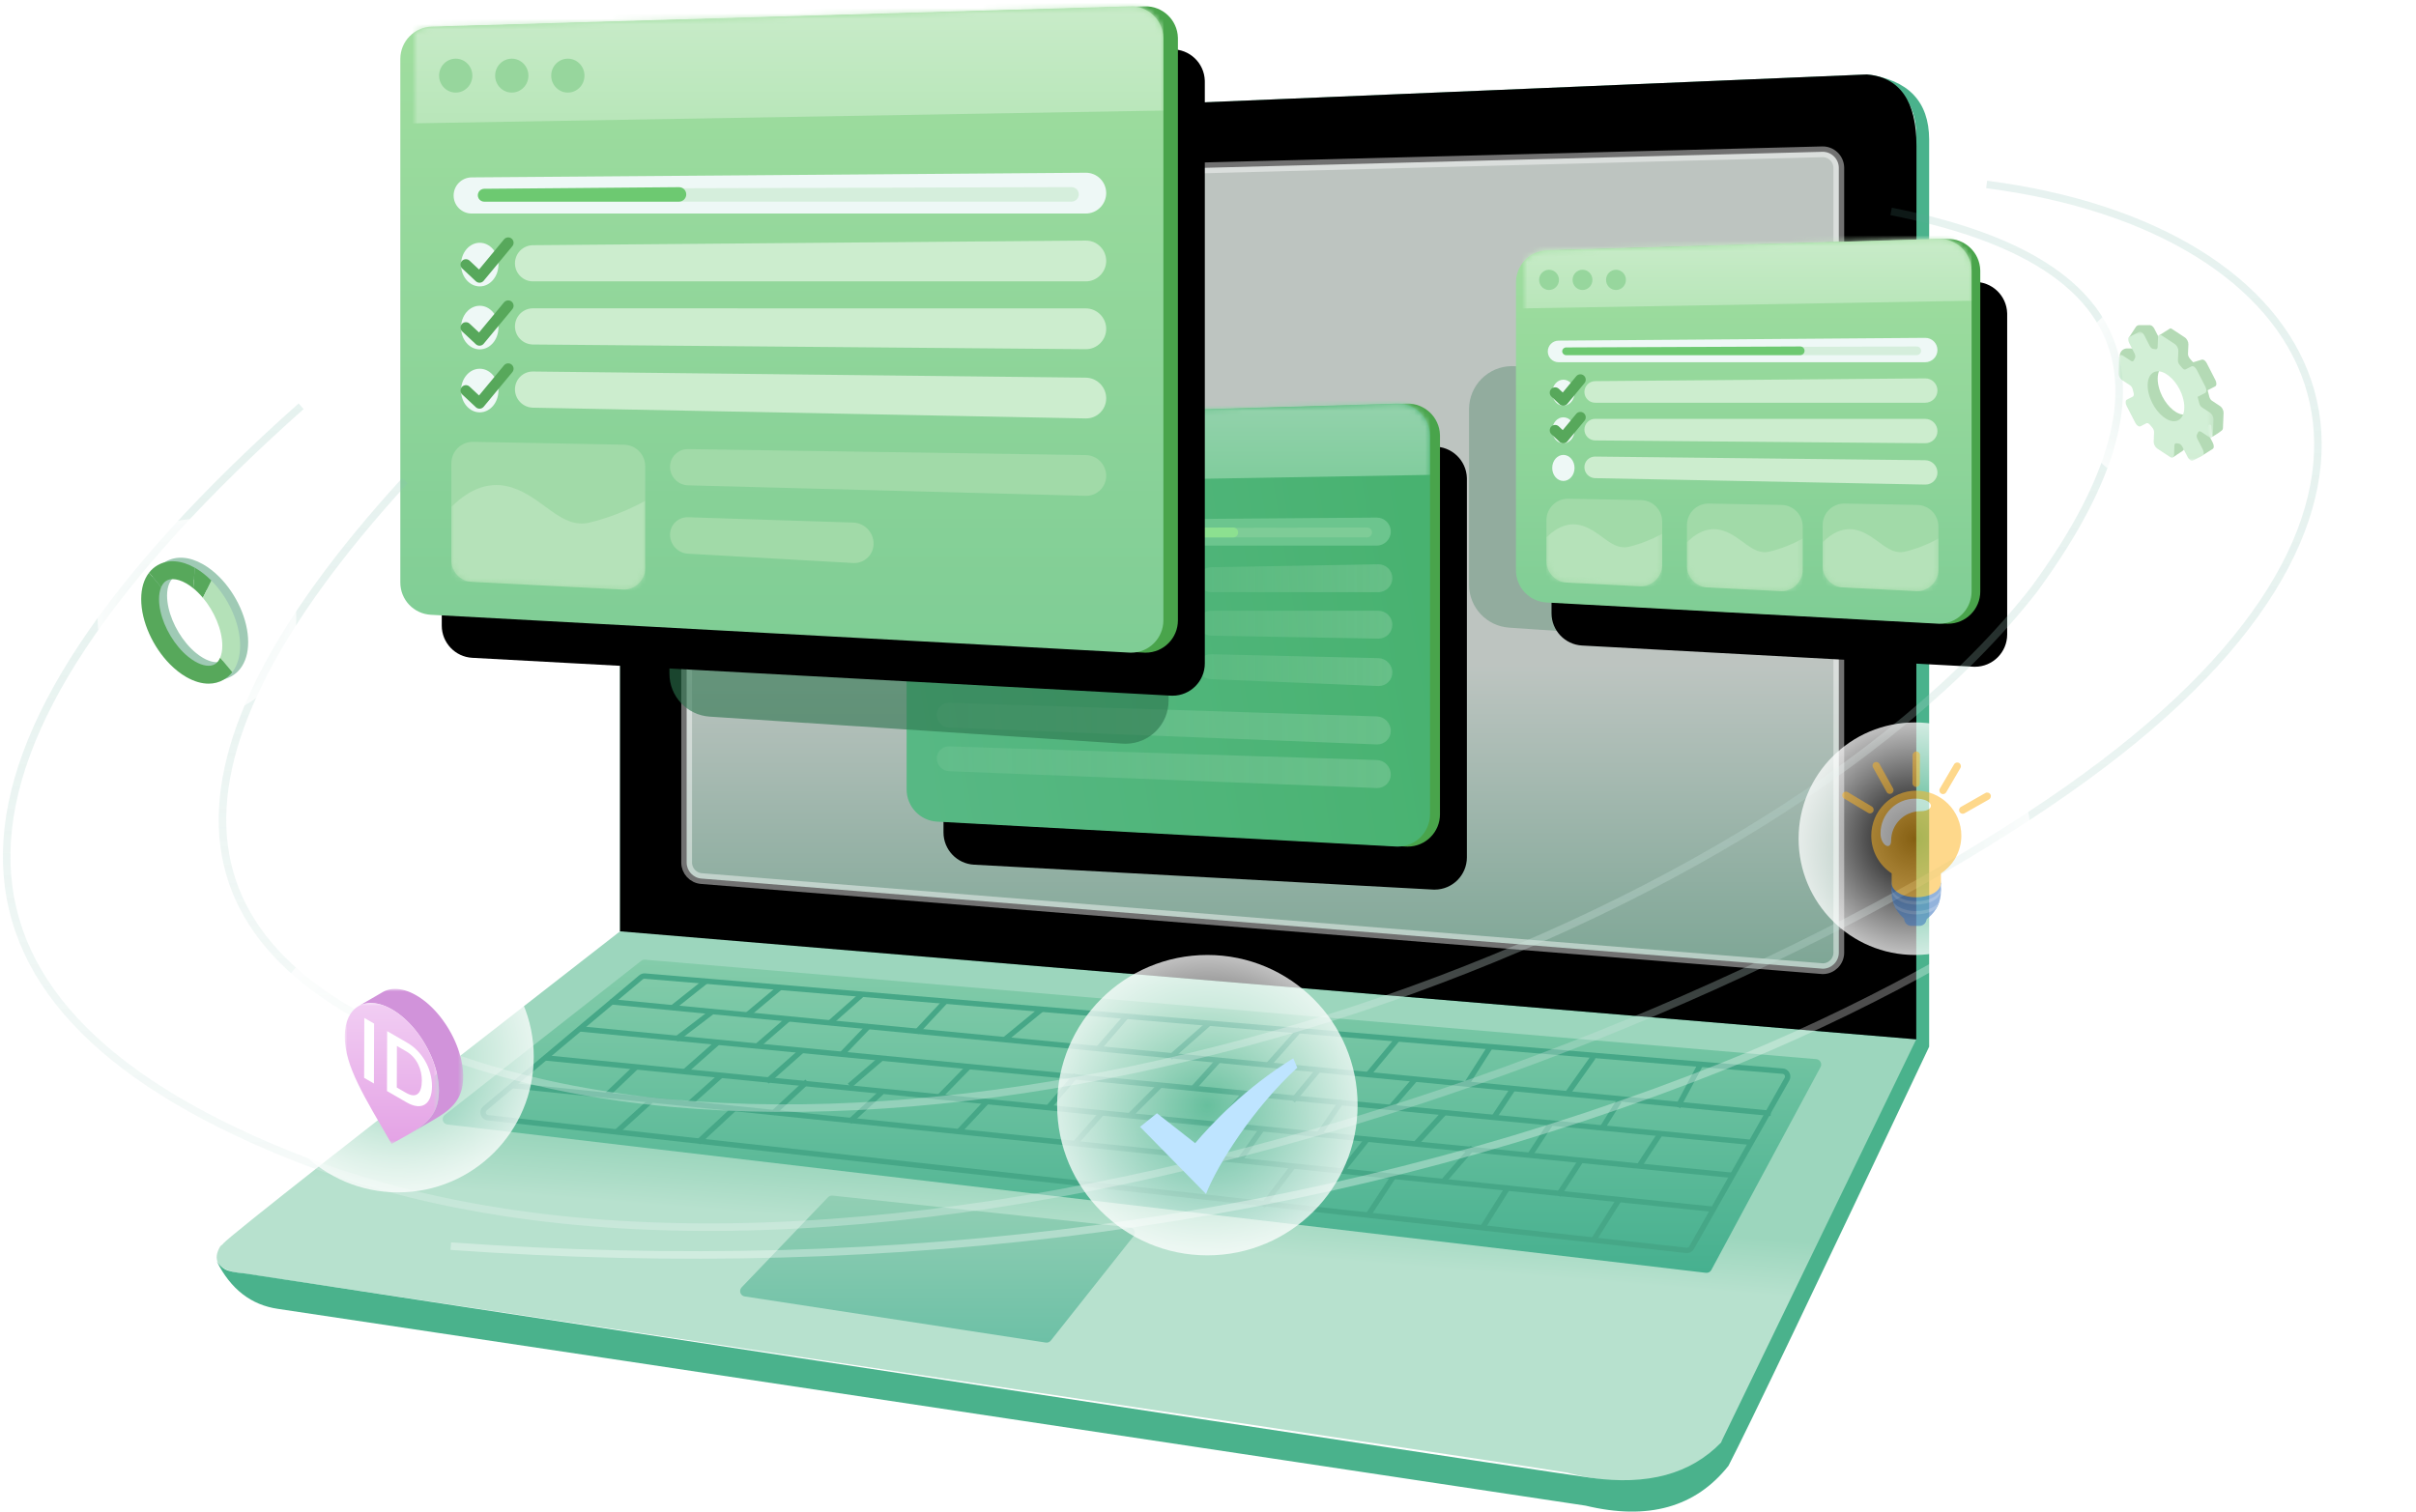 <?xml version="1.0" encoding="UTF-8"?>
<svg width="449px" height="281px" viewBox="0 0 449 281" version="1.1" xmlns="http://www.w3.org/2000/svg" xmlns:xlink="http://www.w3.org/1999/xlink">
    <title>编组 32</title>
    <defs>
        <linearGradient x1="50%" y1="44.781%" x2="47.644%" y2="54.304%" id="linearGradient-1">
            <stop stop-color="#9CD6BD" offset="0%"></stop>
            <stop stop-color="#B7E1CE" offset="100%"></stop>
        </linearGradient>
        <linearGradient x1="50%" y1="0%" x2="50%" y2="100%" id="linearGradient-2">
            <stop stop-color="#84CCAA" offset="0%"></stop>
            <stop stop-color="#46B08F" offset="100%"></stop>
        </linearGradient>
        <linearGradient x1="50%" y1="22.29%" x2="93.583%" y2="75.735%" id="linearGradient-3">
            <stop stop-color="#72C49E" offset="0.358%"></stop>
            <stop stop-color="#46A787" offset="100%"></stop>
        </linearGradient>
        <path d="M74.965,159.287 L74.965,9.738 L306.699,0 C312.833,0.526 315.901,4.963 315.901,13.313 C315.901,21.662 315.887,77.013 315.859,179.364 L74.965,159.287 Z" id="path-4"></path>
        <filter x="-0.8%" y="-1.1%" width="101.7%" height="102.2%" filterUnits="objectBoundingBox" id="filter-5">
            <feMorphology radius="4" operator="erode" in="SourceAlpha" result="shadowSpreadInner1"></feMorphology>
            <feOffset dx="0" dy="0" in="shadowSpreadInner1" result="shadowOffsetInner1"></feOffset>
            <feComposite in="shadowOffsetInner1" in2="SourceAlpha" operator="arithmetic" k2="-1" k3="1" result="shadowInnerInner1"></feComposite>
            <feColorMatrix values="0 0 0 0 1   0 0 0 0 1   0 0 0 0 1  0 0 0 0.594 0" type="matrix" in="shadowInnerInner1"></feColorMatrix>
        </filter>
        <linearGradient x1="50%" y1="0%" x2="50%" y2="100%" id="linearGradient-6">
            <stop stop-color="#F5FFF9" offset="0%"></stop>
            <stop stop-color="#F5FFFA" offset="62.835%"></stop>
            <stop stop-color="#A2D7C1" offset="100%"></stop>
        </linearGradient>
        <linearGradient x1="50%" y1="0%" x2="50%" y2="100%" id="linearGradient-7">
            <stop stop-color="#92CFB4" offset="0%"></stop>
            <stop stop-color="#6DC0A6" offset="100%"></stop>
        </linearGradient>
        <path d="M0,71.898 L0,8.662 C4.90698915e-16,5.416 2.581,2.759 5.825,2.664 L91.094,0.18 C94.406,0.083 97.169,2.69 97.266,6.003 C97.267,6.061 97.268,6.119 97.268,6.177 L97.268,76.524 C97.268,79.838 94.582,82.524 91.268,82.524 C91.16,82.524 91.052,82.521 90.943,82.515 L5.675,77.889 C2.492,77.717 -4.97831983e-16,75.086 0,71.898 Z" id="path-8"></path>
        <filter x="-12.9%" y="-11.5%" width="136.0%" height="142.2%" filterUnits="objectBoundingBox" id="filter-10">
            <feOffset dx="5" dy="8" in="SourceAlpha" result="shadowOffsetOuter1"></feOffset>
            <feGaussianBlur stdDeviation="4.5" in="shadowOffsetOuter1" result="shadowBlurOuter1"></feGaussianBlur>
            <feColorMatrix values="0 0 0 0 0.277   0 0 0 0 0.622   0 0 0 0 0.457  0 0 0 0.275 0" type="matrix" in="shadowBlurOuter1"></feColorMatrix>
        </filter>
        <linearGradient x1="100%" y1="50%" x2="-4.57937325e-14%" y2="63.848%" id="linearGradient-11">
            <stop stop-color="#48B270" offset="0%"></stop>
            <stop stop-color="#57B884" offset="100%"></stop>
        </linearGradient>
        <path d="M-1.853,71.898 L-1.853,8.662 C-1.853,5.416 0.728,2.759 3.972,2.664 L89.24,0.18 C92.553,0.083 95.316,2.69 95.412,6.003 C95.414,6.061 95.415,6.119 95.415,6.177 L95.415,76.524 C95.415,79.838 92.729,82.524 89.415,82.524 C89.307,82.524 89.198,82.521 89.09,82.515 L3.822,77.889 C0.639,77.717 -1.853,75.086 -1.853,71.898 Z" id="path-12"></path>
        <linearGradient x1="50%" y1="0%" x2="50%" y2="100%" id="linearGradient-14">
            <stop stop-color="#99D4B0" offset="0%"></stop>
            <stop stop-color="#7FCC9C" offset="100%"></stop>
        </linearGradient>
        <linearGradient x1="100%" y1="50%" x2="0%" y2="50%" id="linearGradient-15">
            <stop stop-color="#E8F7E9" stop-opacity="0.187" offset="0%"></stop>
            <stop stop-color="#CCEDCE" stop-opacity="0.097" offset="100%"></stop>
        </linearGradient>
        <linearGradient x1="100%" y1="50%" x2="0%" y2="50%" id="linearGradient-16">
            <stop stop-color="#E8F7E9" stop-opacity="0.187" offset="0%"></stop>
            <stop stop-color="#CCEDCE" stop-opacity="0.097" offset="100%"></stop>
        </linearGradient>
        <linearGradient x1="100%" y1="50%" x2="0%" y2="50%" id="linearGradient-17">
            <stop stop-color="#E8F7E9" stop-opacity="0.187" offset="0%"></stop>
            <stop stop-color="#CCEDCE" stop-opacity="0.097" offset="100%"></stop>
        </linearGradient>
        <linearGradient x1="100%" y1="50%" x2="0%" y2="50%" id="linearGradient-18">
            <stop stop-color="#E8F7E9" stop-opacity="0.187" offset="0%"></stop>
            <stop stop-color="#CCEDCE" stop-opacity="0.097" offset="100%"></stop>
        </linearGradient>
        <path d="M0,16.352 L0,4.067 C-2.705415e-16,1.858 1.791,0.067 4,0.067 C4.022,0.067 4.044,0.067 4.066,0.067 L28.489,0.471 C30.672,0.507 32.423,2.287 32.423,4.47 L32.423,17.434 C32.423,19.643 30.632,21.434 28.423,21.434 C28.364,21.434 28.305,21.433 28.246,21.43 L3.823,20.348 C1.685,20.254 2.03846906e-15,18.493 0,16.352 Z" id="path-19"></path>
        <filter x="-32.3%" y="-50.5%" width="164.7%" height="200.9%" filterUnits="objectBoundingBox" id="filter-21">
            <feGaussianBlur stdDeviation="10" in="SourceGraphic"></feGaussianBlur>
        </filter>
        <filter x="-37.0%" y="-55.5%" width="174.0%" height="211.0%" filterUnits="objectBoundingBox" id="filter-22">
            <feGaussianBlur stdDeviation="10" in="SourceGraphic"></feGaussianBlur>
        </filter>
        <path d="M0,107.293 L0,9.955 C1.37886777e-15,6.709 2.581,4.052 5.825,3.957 L135.635,0.18 C138.947,0.083 141.71,2.69 141.807,6.003 C141.808,6.061 141.809,6.119 141.809,6.177 L141.809,114.327 C141.809,117.641 139.123,120.327 135.809,120.327 C135.701,120.327 135.593,120.324 135.484,120.318 L5.675,113.285 C2.492,113.112 1.27854254e-15,110.481 0,107.293 Z" id="path-23"></path>
        <filter x="-8.8%" y="-7.9%" width="124.7%" height="129.0%" filterUnits="objectBoundingBox" id="filter-25">
            <feOffset dx="5" dy="8" in="SourceAlpha" result="shadowOffsetOuter1"></feOffset>
            <feGaussianBlur stdDeviation="4.5" in="shadowOffsetOuter1" result="shadowBlurOuter1"></feGaussianBlur>
            <feColorMatrix values="0 0 0 0 0.277   0 0 0 0 0.622   0 0 0 0 0.457  0 0 0 0.275 0" type="matrix" in="shadowBlurOuter1"></feColorMatrix>
        </filter>
        <linearGradient x1="50%" y1="0%" x2="50%" y2="100%" id="linearGradient-26">
            <stop stop-color="#A1DE9F" offset="0%"></stop>
            <stop stop-color="#7FCD95" offset="100%"></stop>
        </linearGradient>
        <path d="M-2.702,107.293 L-2.702,9.955 C-2.702,6.709 -0.121,4.052 3.124,3.957 L132.933,0.18 C136.245,0.083 139.008,2.69 139.105,6.003 C139.106,6.061 139.107,6.119 139.107,6.177 L139.107,114.327 C139.107,117.641 136.421,120.327 133.107,120.327 C132.999,120.327 132.891,120.324 132.783,120.318 L2.973,113.285 C-0.209,113.112 -2.702,110.481 -2.702,107.293 Z" id="path-27"></path>
        <linearGradient x1="50%" y1="0%" x2="50%" y2="100%" id="linearGradient-29">
            <stop stop-color="#CDEDCD" offset="0%"></stop>
            <stop stop-color="#B8E6B9" offset="100%"></stop>
        </linearGradient>
        <path d="M0,22.111 L0,4.077 C6.17636919e-16,1.868 1.791,0.077 4,0.077 C4.025,0.077 4.051,0.077 4.076,0.078 L32.102,0.613 C34.281,0.655 36.025,2.433 36.025,4.613 L36.025,23.545 C36.025,25.755 34.234,27.545 32.025,27.545 C31.957,27.545 31.889,27.544 31.821,27.54 L3.796,26.106 C1.669,25.997 1.14898743e-15,24.241 0,22.111 Z" id="path-30"></path>
        <path d="M0,61.778 L0,8.292 C4.90689348e-16,5.046 2.581,2.389 5.825,2.295 L78.504,0.18 C81.816,0.083 84.58,2.69 84.676,6.003 C84.678,6.061 84.679,6.119 84.679,6.177 L84.679,65.717 C84.679,69.03 81.992,71.717 78.679,71.717 C78.57,71.717 78.462,71.714 78.354,71.708 L5.675,67.77 C2.492,67.597 -1.38599271e-15,64.966 0,61.778 Z" id="path-32"></path>
        <filter x="-14.8%" y="-13.2%" width="141.3%" height="148.6%" filterUnits="objectBoundingBox" id="filter-34">
            <feOffset dx="5" dy="8" in="SourceAlpha" result="shadowOffsetOuter1"></feOffset>
            <feGaussianBlur stdDeviation="4.5" in="shadowOffsetOuter1" result="shadowBlurOuter1"></feGaussianBlur>
            <feColorMatrix values="0 0 0 0 0.277   0 0 0 0 0.622   0 0 0 0 0.457  0 0 0 0.275 0" type="matrix" in="shadowBlurOuter1"></feColorMatrix>
        </filter>
        <linearGradient x1="50%" y1="0%" x2="50%" y2="100%" id="linearGradient-35">
            <stop stop-color="#A1DE9F" offset="0%"></stop>
            <stop stop-color="#7FCD95" offset="100%"></stop>
        </linearGradient>
        <path d="M-1.613,61.778 L-1.613,8.292 C-1.613,5.046 0.968,2.389 4.212,2.295 L76.891,0.18 C80.203,0.083 82.966,2.69 83.063,6.003 C83.064,6.061 83.065,6.119 83.065,6.177 L83.065,65.717 C83.065,69.03 80.379,71.717 77.065,71.717 C76.957,71.717 76.849,71.714 76.741,71.708 L4.062,67.77 C0.879,67.597 -1.613,64.966 -1.613,61.778 Z" id="path-36"></path>
        <linearGradient x1="50%" y1="0%" x2="50%" y2="100%" id="linearGradient-38">
            <stop stop-color="#CDEDCD" offset="0%"></stop>
            <stop stop-color="#B8E6B9" offset="100%"></stop>
        </linearGradient>
        <path d="M0,11.672 L0,4.077 C-1.15871992e-15,1.868 1.791,0.077 4,0.077 C4.025,0.077 4.051,0.077 4.076,0.078 L17.588,0.336 C19.767,0.378 21.512,2.156 21.512,4.335 L21.512,12.364 C21.512,14.573 19.721,16.364 17.512,16.364 C17.444,16.364 17.375,16.362 17.307,16.358 L3.796,15.667 C1.669,15.558 2.98292808e-15,13.802 0,11.672 Z" id="path-39"></path>
        <path d="M0,11.672 L0,4.077 C-2.705415e-16,1.868 1.791,0.077 4,0.077 C4.025,0.077 4.051,0.077 4.076,0.078 L17.588,0.336 C19.767,0.378 21.512,2.156 21.512,4.335 L21.512,12.364 C21.512,14.573 19.721,16.364 17.512,16.364 C17.444,16.364 17.375,16.362 17.307,16.358 L3.796,15.667 C1.669,15.558 2.92534427e-15,13.802 0,11.672 Z" id="path-41"></path>
        <path d="M0,11.672 L0,4.077 C-2.705415e-16,1.868 1.791,0.077 4,0.077 C4.025,0.077 4.051,0.077 4.076,0.078 L17.588,0.336 C19.767,0.378 21.512,2.156 21.512,4.335 L21.512,12.364 C21.512,14.573 19.721,16.364 17.512,16.364 C17.444,16.364 17.375,16.362 17.307,16.358 L3.796,15.667 C1.669,15.558 2.98292808e-15,13.802 0,11.672 Z" id="path-43"></path>
        <linearGradient x1="50%" y1="0%" x2="50%" y2="100%" id="linearGradient-45">
            <stop stop-color="#60AB99" stop-opacity="0.149" offset="0.942%"></stop>
            <stop stop-color="#FFFFFF" stop-opacity="0.358" offset="100%"></stop>
        </linearGradient>
        <linearGradient x1="50%" y1="0%" x2="50%" y2="100%" id="linearGradient-46">
            <stop stop-color="#60AB99" stop-opacity="0.149" offset="0.942%"></stop>
            <stop stop-color="#FFFFFF" stop-opacity="0.358" offset="100%"></stop>
        </linearGradient>
        <linearGradient x1="50%" y1="0%" x2="50%" y2="100%" id="linearGradient-47">
            <stop stop-color="#FFFFFF" stop-opacity="0.137" offset="0%"></stop>
            <stop stop-color="#FFFFFF" stop-opacity="0.358" offset="100%"></stop>
        </linearGradient>
        <radialGradient cx="50%" cy="50%" fx="50%" fy="50%" r="50.385%" id="radialGradient-48">
            <stop stop-color="#FFFFFF" stop-opacity="0" offset="0%"></stop>
            <stop stop-color="#FFFFFF" stop-opacity="0.411" offset="41.074%"></stop>
            <stop stop-color="#FFFFFF" offset="100%"></stop>
        </radialGradient>
        <filter x="-22.2%" y="-25.8%" width="144.5%" height="151.6%" filterUnits="objectBoundingBox" id="filter-49">
            <feOffset dx="1" dy="3" in="SourceAlpha" result="shadowOffsetOuter1"></feOffset>
            <feColorMatrix values="0 0 0 0 0.252   0 0 0 0 0.621   0 0 0 0 0.885  0 0 0 1 0" type="matrix" in="shadowOffsetOuter1" result="shadowMatrixOuter1"></feColorMatrix>
            <feMerge>
                <feMergeNode in="shadowMatrixOuter1"></feMergeNode>
                <feMergeNode in="SourceGraphic"></feMergeNode>
            </feMerge>
        </filter>
        <polygon id="path-50" points="-1.4111227e-16 0 17.675 0 17.675 23.991 -1.4111227e-16 23.991"></polygon>
        <polygon id="path-52" points="0 0 19.461 0 19.461 27.018 0 27.018"></polygon>
        <polygon id="path-54" points="0 0 17.502 0 17.502 26.199 0 26.199"></polygon>
        <linearGradient x1="50%" y1="0%" x2="50%" y2="100%" id="linearGradient-56">
            <stop stop-color="#F2D0F4" offset="0%"></stop>
            <stop stop-color="#E4A2E5" offset="100%"></stop>
        </linearGradient>
    </defs>
    <g id="web-问卷" stroke="none" stroke-width="1" fill="none" fill-rule="evenodd">
        <g id="ESG合规服务平台-最终版" transform="translate(-1193, -273)">
            <g id="编组-32" transform="translate(1194.241, 274)">
                <g id="编组-26">
                    <g id="编组-22" transform="translate(39.025, 12.843)">
                        <path d="M1.276,217.269 C2.52,215.845 27.083,196.518 74.965,159.287 L316.297,179.05 L280.325,253.343 C273.938,261.156 264.132,263.341 250.907,259.899 C239.603,258.091 157.125,245.682 3.473,222.669 C0.144,221.959 -0.792,220.35 0.666,217.841 C1.871,216.683 -0.589,219.406 1.276,217.269 Z" id="路径-20" fill="url(#linearGradient-1)"></path>
                        <path d="M0.027,220.654 C2.619,225.819 6.418,228.759 11.424,229.475 C16.447,230.194 97.442,242.385 254.411,266.05 C265.997,268.835 274.847,266.364 280.961,258.638 C284.549,251.711 296.981,225.743 318.257,180.734 L318.257,12.077 C318.229,5.017 314.376,0.991 306.699,8.19120218e-13 C312.805,1.539 315.859,5.337 315.859,11.393 C315.859,17.45 315.859,73.44 315.859,179.364 L279.566,254.296 C273.976,260.167 265.911,262.359 255.37,260.87 C244.829,259.382 161.431,246.717 5.175,222.877 C3.364,222.714 2.152,222.455 1.541,222.101 C0.929,221.747 0.416,221.247 0,220.6 C0.012,220.624 0.021,220.642 0.027,220.654 Z" id="路径-21" fill="#4AB28C"></path>
                        <path d="M42.39,193.421 L78.906,164.766 C79.105,164.61 79.356,164.535 79.608,164.557 L297.275,183.048 C297.825,183.095 298.234,183.579 298.187,184.129 C298.175,184.265 298.136,184.398 298.071,184.518 L277.772,222.249 C277.578,222.61 277.182,222.816 276.775,222.768 L42.891,195.201 C42.342,195.137 41.95,194.64 42.015,194.091 C42.046,193.827 42.181,193.586 42.39,193.421 Z" id="路径-22" fill="url(#linearGradient-2)"></path>
                        <g id="编组-19" transform="translate(48.093, 167.571)" stroke="#46A787">
                            <path d="M30.767,0.265 L1.788,24.612 C1.366,24.967 1.311,25.598 1.666,26.021 C1.831,26.217 2.066,26.343 2.322,26.371 L225.032,51.027 C225.43,51.071 225.815,50.873 226.013,50.525 L243.741,19.2 C244.013,18.719 243.844,18.109 243.363,17.837 C243.237,17.766 243.098,17.723 242.954,17.71 L31.493,0.034 C31.23,0.012 30.969,0.095 30.767,0.265 Z" id="路径-23"></path>
                            <g id="编组-18" transform="translate(6.825, 0.942)">
                                <line x1="18.232" y1="3.867" x2="233.909" y2="24.607" id="路径-26"></line>
                                <line x1="12.635" y1="8.919" x2="230.307" y2="30.011" id="路径-26备份"></line>
                                <line x1="6.331" y1="14.323" x2="226.915" y2="36.146" id="路径-26备份-2"></line>
                                <line x1="6.18138483e-14" y1="19.465" x2="223.313" y2="42.45" id="路径-26备份-3"></line>
                                <line x1="23.063" y1="15.977" x2="17.38" y2="21.414" id="路径-27"></line>
                                <line x1="25.765" y1="22.282" x2="19.418" y2="28.042" id="路径-27备份"></line>
                                <line x1="29.638" y1="5.096" x2="36.058" y2="1.10870385e-16" id="路径-28"></line>
                                <line x1="43.576" y1="6.405" x2="49.925" y2="1.094" id="路径-29"></line>
                                <line x1="59.039" y1="7.805" x2="64.985" y2="2.548" id="路径-30"></line>
                                <line x1="30.455" y1="10.851" x2="37.153" y2="5.737" id="路径-31"></line>
                                <line x1="45.486" y1="12.131" x2="51.436" y2="6.976" id="路径-32"></line>
                                <line x1="31.959" y1="16.951" x2="38.283" y2="11.371" id="路径-33"></line>
                                <line x1="32.848" y1="22.887" x2="38.897" y2="17.494" id="路径-34"></line>
                                <line x1="34.52" y1="30.011" x2="41.31" y2="23.698" id="路径-35"></line>
                                <line x1="48.461" y1="24.607" x2="54.828" y2="18.696" id="路径-37"></line>
                                <line x1="47.35" y1="18.696" x2="53.776" y2="13.005" id="路径-38"></line>
                                <line x1="61.233" y1="13.651" x2="66.371" y2="8.294" id="路径-39"></line>
                                <line x1="68.69" y1="14.323" x2="62.702" y2="19.465" id="路径-40"></line>
                                <line x1="68.69" y1="20.667" x2="62.702" y2="26.185" id="路径-41"></line>
                                <line x1="75.129" y1="9.553" x2="80.546" y2="3.75" id="路径-43"></line>
                                <line x1="79.283" y1="21.651" x2="84.945" y2="15.851" id="路径-44"></line>
                                <line x1="83.127" y1="27.869" x2="88.311" y2="22.329" id="路径-45"></line>
                                <line x1="91.589" y1="10.851" x2="98.502" y2="5.177" id="路径-46"></line>
                                <line x1="99.742" y1="23.426" x2="104.796" y2="17.494" id="路径-47"></line>
                                <line x1="104.796" y1="30.011" x2="109.528" y2="24.607" id="路径-48"></line>
                                <line x1="114.72" y1="25.099" x2="120.353" y2="19.465" id="路径-49"></line>
                                <line x1="108.798" y1="12.742" x2="114.074" y2="6.652" id="路径-50"></line>
                                <line x1="122.285" y1="14.237" x2="129.586" y2="7.805" id="路径-51"></line>
                                <line x1="126.56" y1="19.958" x2="131.185" y2="14.844" id="路径-52"></line>
                                <line x1="131.185" y1="26.805" x2="136.272" y2="20.667" id="路径-53"></line>
                                <line x1="135.115" y1="33.461" x2="139.487" y2="27.309" id="路径-65"></line>
                                <line x1="139.487" y1="41.869" x2="145.068" y2="34.546" id="路径-66"></line>
                                <line x1="154.188" y1="35.378" x2="159.061" y2="29.233" id="路径-67"></line>
                                <line x1="149.997" y1="28.446" x2="154.188" y2="22.282" id="路径-68"></line>
                                <line x1="145.068" y1="22.282" x2="149.997" y2="16.336" id="路径-69"></line>
                                <line x1="140.515" y1="15.593" x2="146.467" y2="8.919" id="路径-70"></line>
                                <line x1="159.061" y1="17.401" x2="164.505" y2="10.851" id="路径-71"></line>
                                <line x1="163.336" y1="23.426" x2="167.818" y2="18.255" id="路径-72"></line>
                                <line x1="167.818" y1="30.385" x2="173.126" y2="24.607" id="路径-73"></line>
                                <line x1="159.061" y1="43.546" x2="163.917" y2="36.146" id="路径-74"></line>
                                <line x1="173.126" y1="37.162" x2="178.503" y2="30.958" id="路径-76"></line>
                                <line x1="177.253" y1="19.309" x2="181.762" y2="12.256" id="路径-77"></line>
                                <line x1="182.46" y1="25.364" x2="186.038" y2="19.958" id="路径-78"></line>
                                <line x1="196.184" y1="20.841" x2="200.938" y2="14.126" id="路径-79"></line>
                                <line x1="216.625" y1="23.426" x2="220.803" y2="15.593" id="路径-80"></line>
                                <line x1="202.598" y1="27.309" x2="205.751" y2="22.282" id="路径-81"></line>
                                <line x1="189.179" y1="32.306" x2="193.244" y2="26.135" id="路径-82"></line>
                                <line x1="209.343" y1="34.546" x2="213.331" y2="28.446" id="路径-83"></line>
                                <line x1="194.41" y1="39.846" x2="198.561" y2="33.461" id="路径-84"></line>
                                <line x1="180.259" y1="46" x2="185.156" y2="38.208" id="路径-85"></line>
                                <line x1="200.938" y1="48.22" x2="205.751" y2="40.573" id="路径-86"></line>
                            </g>
                        </g>
                        <g id="路径-24">
                            <use fill="url(#linearGradient-3)" fill-rule="evenodd" xlink:href="#path-4"></use>
                            <use fill="black" fill-opacity="1" filter="url(#filter-5)" xlink:href="#path-4"></use>
                        </g>
                        <path d="M298.39,14.377 C299.218,14.355 299.976,14.671 300.533,15.2 C301.087,15.726 301.442,16.462 301.466,17.286 L301.466,17.286 L301.468,163.237 C301.468,164.065 301.132,164.815 300.589,165.358 C300.054,165.893 299.319,166.226 298.505,166.236 L298.505,166.236 L90.103,149.482 C89.323,149.419 88.634,149.062 88.139,148.526 C87.643,147.989 87.343,147.273 87.343,146.491 L87.343,146.491 L87.343,22.776 C87.343,21.963 87.667,21.223 88.195,20.682 C88.722,20.141 89.452,19.798 90.265,19.777 L90.265,19.777 Z" id="路径-25" stroke-opacity="0.444" stroke="#FFFFFF" stroke-width="2" fill-opacity="0.77" fill="url(#linearGradient-6)"></path>
                        <path d="M97.559,225.475 L113.618,208.714 C113.832,208.491 114.138,208.379 114.446,208.412 L169.737,214.321 C170.286,214.379 170.684,214.872 170.625,215.421 C170.605,215.609 170.532,215.788 170.415,215.936 L155.021,235.367 C154.798,235.648 154.441,235.788 154.086,235.734 L98.13,227.156 C97.584,227.072 97.209,226.562 97.293,226.016 C97.324,225.813 97.417,225.624 97.559,225.475 Z" id="路径-87" fill="url(#linearGradient-7)"></path>
                    </g>
                    <g id="编组-25" transform="translate(169.102, 73.852)">
                        <mask id="mask-9" fill="white">
                            <use xlink:href="#path-8"></use>
                        </mask>
                        <g id="蒙版">
                            <use fill="black" fill-opacity="1" filter="url(#filter-10)" xlink:href="#path-8"></use>
                            <use fill="#49A44B" fill-rule="evenodd" xlink:href="#path-8"></use>
                        </g>
                        <mask id="mask-13" fill="white">
                            <use xlink:href="#path-12"></use>
                        </mask>
                        <use id="蒙版备份" fill="url(#linearGradient-11)" xlink:href="#path-12"></use>
                        <polygon id="路径-89" fill="url(#linearGradient-14)" mask="url(#mask-13)" points="-1.853 15.087 95.415 13.424 95.415 -3.575 -2.874 -2.51174936e-13"></polygon>
                        <path d="M4.943,24.273 C4.943,23.001 5.969,21.967 7.241,21.957 L85.512,21.363 C86.945,21.353 88.115,22.505 88.126,23.938 C88.126,23.945 88.126,23.951 88.126,23.958 C88.126,25.402 86.956,26.572 85.512,26.572 L7.241,26.572 C5.972,26.572 4.943,25.543 4.943,24.273 Z" id="路径-90" fill="#6CC58E" mask="url(#mask-13)"></path>
                        <path d="M52.388,32.932 C52.388,31.656 53.411,30.615 54.687,30.593 L85.8,30.048 C87.218,30.023 88.388,31.153 88.413,32.571 C88.413,32.586 88.414,32.601 88.414,32.616 C88.414,34.06 87.243,35.231 85.799,35.231 L54.687,35.231 C53.418,35.231 52.388,34.201 52.388,32.932 Z" id="路径-90备份-2" fill="url(#linearGradient-15)" mask="url(#mask-13)"></path>
                        <path d="M52.388,40.972 C52.388,39.703 53.417,38.674 54.687,38.674 C54.687,38.674 54.687,38.674 54.687,38.674 L85.799,38.682 C87.243,38.682 88.414,39.853 88.414,41.297 C88.414,42.715 87.264,43.865 85.845,43.865 C85.83,43.865 85.815,43.865 85.8,43.865 L54.687,43.312 C53.411,43.289 52.388,42.248 52.388,40.972 Z" id="路径-90备份-3" fill="url(#linearGradient-16)" mask="url(#mask-13)"></path>
                        <path d="M52.388,49.012 C52.388,47.772 53.394,46.766 54.634,46.766 C54.652,46.766 54.669,46.766 54.686,46.767 L85.8,47.49 C87.253,47.524 88.414,48.711 88.414,50.165 C88.414,51.551 87.29,52.675 85.904,52.675 C85.87,52.675 85.836,52.674 85.802,52.673 L54.685,51.404 C53.402,51.352 52.388,50.296 52.388,49.012 Z" id="路径-90备份-4" fill="url(#linearGradient-17)" mask="url(#mask-13)"></path>
                        <path d="M3.754,58.018 C3.754,56.789 4.751,55.792 5.981,55.792 C6.005,55.792 6.028,55.792 6.052,55.793 L85.513,58.325 C86.97,58.372 88.126,59.566 88.126,61.023 C88.126,62.411 87.001,63.536 85.613,63.536 C85.58,63.536 85.547,63.536 85.514,63.534 L6.051,60.407 C4.768,60.357 3.754,59.302 3.754,58.018 Z" id="路径-90备份-8" fill="url(#linearGradient-18)" mask="url(#mask-13)"></path>
                        <path d="M3.754,66.124 C3.754,64.894 4.751,63.897 5.981,63.897 C6.005,63.897 6.028,63.898 6.052,63.898 L85.513,66.431 C86.97,66.478 88.126,67.672 88.126,69.129 C88.126,70.517 87.001,71.642 85.613,71.642 C85.58,71.642 85.547,71.641 85.514,71.64 L6.051,68.513 C4.768,68.463 3.754,67.408 3.754,66.124 Z" id="路径-90备份-9" fill="url(#linearGradient-18)" mask="url(#mask-13)"></path>
                        <ellipse id="椭圆形" fill="#479E68" mask="url(#mask-13)" cx="47.899" cy="33.088" rx="2.383" ry="2.783"></ellipse>
                        <ellipse id="椭圆形备份-14" fill="#C3FFC8" mask="url(#mask-13)" cx="5.209" cy="8.968" rx="2.12" ry="2.165"></ellipse>
                        <ellipse id="椭圆形备份-15" fill="#C3FFC8" mask="url(#mask-13)" cx="12.355" cy="8.968" rx="2.12" ry="2.165"></ellipse>
                        <ellipse id="椭圆形备份-16" fill="#C3FFC8" mask="url(#mask-13)" cx="19.501" cy="8.968" rx="2.12" ry="2.165"></ellipse>
                        <ellipse id="椭圆形备份-12" fill="#479E68" mask="url(#mask-13)" cx="47.899" cy="41.128" rx="2.383" ry="2.783"></ellipse>
                        <ellipse id="椭圆形备份-13" fill="#479E68" mask="url(#mask-13)" cx="47.899" cy="49.168" rx="2.383" ry="2.783"></ellipse>
                        <path d="M8.031,24.239 C8.031,23.788 8.396,23.422 8.847,23.421 L83.705,23.202 C84.216,23.2 84.631,23.613 84.633,24.124 C84.633,24.125 84.633,24.126 84.633,24.127 C84.633,24.639 84.217,25.054 83.705,25.054 L8.847,25.054 C8.397,25.054 8.031,24.689 8.031,24.239 Z" id="路径-90备份" fill-opacity="0.335" fill="#A1DAA8" mask="url(#mask-13)"></path>
                        <path d="M8.031,24.239 C8.031,23.788 8.396,23.421 8.847,23.419 L58.83,23.203 C59.34,23.201 59.756,23.613 59.758,24.123 C59.758,24.124 59.758,24.125 59.758,24.127 C59.758,24.639 59.343,25.054 58.83,25.054 L8.847,25.054 C8.397,25.054 8.031,24.689 8.031,24.239 Z" id="路径-90备份-7" fill="#8CE090" mask="url(#mask-13)"></path>
                        <g id="编组-23" mask="url(#mask-13)">
                            <g transform="translate(4.503, 30.621)" id="路径-92">
                                <mask id="mask-20" fill="white">
                                    <use xlink:href="#path-19"></use>
                                </mask>
                                <use id="蒙版" fill="#68C091" xlink:href="#path-19"></use>
                                <path d="M0,9.487 C3.267,6.667 6.636,5.726 10.107,6.664 C15.313,8.071 18.361,12.739 23.09,11.751 C26.242,11.092 29.353,10.046 32.423,8.613 L32.423,21.615 L0,20.175 L0,9.487 Z" fill-opacity="0.17" fill="#CFEED0" mask="url(#mask-20)"></path>
                            </g>
                        </g>
                        <polyline id="路径-5" stroke="#79C79B" stroke-width="2" stroke-linecap="round" stroke-linejoin="round" mask="url(#mask-13)" points="46.134 33.088 47.872 34.716 51.525 30.305"></polyline>
                        <polyline id="路径-5备份" stroke="#79C79B" stroke-width="2" stroke-linecap="round" stroke-linejoin="round" mask="url(#mask-13)" points="46.134 41.128 47.872 42.756 51.525 38.345"></polyline>
                        <polyline id="路径-5备份-3" stroke="#79C79B" stroke-width="2" stroke-linecap="round" stroke-linejoin="round" mask="url(#mask-13)" points="46.134 49.234 47.872 50.862 51.525 46.451"></polyline>
                    </g>
                    <path d="M131.558,78.762 L208.323,82.489 C212.585,82.696 215.935,86.212 215.935,90.479 L215.935,129.256 C215.935,133.675 212.353,137.256 207.935,137.256 C207.761,137.256 207.587,137.251 207.413,137.239 L130.648,132.218 C126.441,131.943 123.17,128.451 123.17,124.235 L123.17,86.753 C123.17,82.334 126.752,78.753 131.17,78.753 C131.299,78.753 131.429,78.756 131.558,78.762 Z" id="矩形" fill-opacity="0.6" fill="#2C744E" filter="url(#filter-21)"></path>
                    <path d="M280.178,67.071 L345.235,70.357 C349.491,70.572 352.831,74.085 352.831,78.347 L352.831,112.122 C352.831,116.54 349.249,120.122 344.831,120.122 C344.65,120.122 344.469,120.116 344.288,120.103 L279.231,115.676 C275.033,115.39 271.774,111.902 271.774,107.694 L271.774,75.061 C271.774,70.643 275.356,67.061 279.774,67.061 C279.909,67.061 280.043,67.064 280.178,67.071 Z" id="矩形备份-9" fill-opacity="0.3" fill="#2C744E" filter="url(#filter-22)"></path>
                    <g id="编组-25" transform="translate(75.858, 0)">
                        <mask id="mask-24" fill="white">
                            <use xlink:href="#path-23"></use>
                        </mask>
                        <g id="蒙版">
                            <use fill="black" fill-opacity="1" filter="url(#filter-25)" xlink:href="#path-23"></use>
                            <use fill="#49A44B" fill-rule="evenodd" xlink:href="#path-23"></use>
                        </g>
                        <mask id="mask-28" fill="white">
                            <use xlink:href="#path-27"></use>
                        </mask>
                        <use id="蒙版备份" fill="url(#linearGradient-26)" xlink:href="#path-27"></use>
                        <polygon id="路径-89" fill="url(#linearGradient-29)" mask="url(#mask-28)" points="-2.702 21.97 139.107 19.549 139.107 -5.206 -4.19 8.4997053e-16"></polygon>
                        <path d="M7.206,35.348 C7.206,33.495 8.701,31.989 10.553,31.975 L124.674,31.11 C126.761,31.094 128.465,32.773 128.481,34.86 C128.481,34.869 128.481,34.879 128.481,34.888 C128.481,36.991 126.776,38.695 124.674,38.695 L10.553,38.695 C8.705,38.695 7.206,37.197 7.206,35.348 Z" id="路径-90" fill="#EEF8F6" mask="url(#mask-28)"></path>
                        <path d="M18.604,47.957 C18.604,46.103 20.098,44.597 21.951,44.581 L124.674,43.722 C126.759,43.705 128.463,45.381 128.481,47.466 C128.481,47.476 128.481,47.487 128.481,47.497 C128.481,49.6 126.776,51.304 124.674,51.304 L21.951,51.304 C20.103,51.304 18.604,49.805 18.604,47.957 Z" id="路径-90备份-2" fill="#CCEDCE" mask="url(#mask-28)"></path>
                        <path d="M18.604,59.665 C18.604,57.816 20.102,56.318 21.951,56.318 C21.951,56.318 21.951,56.318 21.951,56.318 L124.674,56.33 C126.777,56.331 128.481,58.035 128.481,60.138 C128.481,62.223 126.791,63.913 124.706,63.913 C124.695,63.913 124.685,63.913 124.674,63.913 L21.951,63.041 C20.098,63.025 18.604,61.518 18.604,59.665 Z" id="路径-90备份-3" fill="#CCEDCE" mask="url(#mask-28)"></path>
                        <path d="M18.604,71.373 C18.604,69.545 20.086,68.062 21.914,68.062 C21.927,68.062 21.939,68.063 21.951,68.063 L124.674,69.203 C126.783,69.226 128.481,70.943 128.481,73.052 C128.481,75.114 126.809,76.786 124.747,76.786 C124.723,76.786 124.699,76.785 124.675,76.785 L21.951,74.786 C20.092,74.75 18.604,73.232 18.604,71.373 Z" id="路径-90备份-4" fill="#CCEDCE" mask="url(#mask-28)"></path>
                        <path d="M47.424,85.783 C47.424,83.962 48.9,82.486 50.722,82.486 C50.738,82.486 50.755,82.486 50.771,82.486 L124.674,83.598 C126.786,83.63 128.481,85.35 128.481,87.462 C128.481,89.51 126.821,91.17 124.773,91.17 C124.74,91.17 124.708,91.169 124.675,91.169 L50.77,89.219 C48.908,89.17 47.424,87.646 47.424,85.783 Z" id="路径-90备份-5" fill="#A1DAA8" mask="url(#mask-28)"></path>
                        <path d="M47.424,98.392 C47.424,96.602 48.875,95.151 50.665,95.151 C50.7,95.151 50.735,95.151 50.77,95.152 L81.446,96.141 C83.567,96.21 85.251,97.949 85.251,100.071 C85.251,102.058 83.64,103.669 81.653,103.669 C81.585,103.669 81.517,103.667 81.45,103.663 L50.766,101.929 C48.891,101.823 47.424,100.271 47.424,98.392 Z" id="路径-90备份-6" fill="#A1DAA8" mask="url(#mask-28)"></path>
                        <ellipse id="椭圆形" fill="#EEF8F6" mask="url(#mask-28)" cx="12.059" cy="48.184" rx="3.474" ry="4.053"></ellipse>
                        <ellipse id="椭圆形备份-14" fill="#97D69D" mask="url(#mask-28)" cx="7.594" cy="13.059" rx="3.091" ry="3.152"></ellipse>
                        <ellipse id="椭圆形备份-15" fill="#97D69D" mask="url(#mask-28)" cx="18.013" cy="13.059" rx="3.091" ry="3.152"></ellipse>
                        <ellipse id="椭圆形备份-16" fill="#97D69D" mask="url(#mask-28)" cx="28.431" cy="13.059" rx="3.091" ry="3.152"></ellipse>
                        <ellipse id="椭圆形备份-12" fill="#EEF8F6" mask="url(#mask-28)" cx="12.059" cy="59.892" rx="3.474" ry="4.053"></ellipse>
                        <ellipse id="椭圆形备份-13" fill="#EEF8F6" mask="url(#mask-28)" cx="12.059" cy="71.6" rx="3.474" ry="4.053"></ellipse>
                        <path d="M11.709,35.297 C11.709,34.641 12.24,34.108 12.897,34.106 L122.037,33.787 C122.78,33.785 123.385,34.386 123.387,35.13 C123.387,35.132 123.387,35.133 123.387,35.134 C123.387,35.88 122.783,36.485 122.037,36.485 L12.897,36.485 C12.241,36.485 11.709,35.953 11.709,35.297 Z" id="路径-90备份" fill-opacity="0.335" fill="#A1DAA8" mask="url(#mask-28)"></path>
                        <path d="M11.709,35.297 C11.709,34.64 12.239,34.105 12.897,34.099 L49.085,33.795 C49.825,33.788 50.43,34.383 50.436,35.123 C50.436,35.127 50.436,35.13 50.436,35.134 C50.436,35.88 49.831,36.485 49.085,36.485 L12.897,36.485 C12.241,36.485 11.709,35.953 11.709,35.297 Z" id="路径-90备份-7" fill="#6DC971" mask="url(#mask-28)"></path>
                        <g id="编组-23" mask="url(#mask-28)">
                            <g transform="translate(6.784, 81.057)" id="路径-92">
                                <mask id="mask-31" fill="white">
                                    <use xlink:href="#path-30"></use>
                                </mask>
                                <use id="蒙版" fill="#A1DAA8" xlink:href="#path-30"></use>
                                <path d="M0,12.181 C3.63,8.56 7.373,7.352 11.23,8.557 C17.015,10.364 20.401,16.358 25.655,15.089 C29.158,14.243 32.615,12.9 36.025,11.06 L36.025,27.755 L0,25.906 L0,12.181 Z" fill-opacity="0.43" fill="#CFEED0" mask="url(#mask-31)"></path>
                            </g>
                        </g>
                        <polyline id="路径-5" stroke="#57A85B" stroke-width="2" stroke-linecap="round" stroke-linejoin="round" mask="url(#mask-28)" points="9.486 48.184 12.02 50.555 17.346 44.131"></polyline>
                        <polyline id="路径-5备份" stroke="#57A85B" stroke-width="2" stroke-linecap="round" stroke-linejoin="round" mask="url(#mask-28)" points="9.486 59.892 12.02 62.263 17.346 55.839"></polyline>
                        <polyline id="路径-5备份-2" stroke="#57A85B" stroke-width="2" stroke-linecap="round" stroke-linejoin="round" mask="url(#mask-28)" points="9.486 71.6 12.02 73.971 17.346 67.547"></polyline>
                    </g>
                    <g id="编组-25" transform="translate(282.103, 43.23)">
                        <mask id="mask-33" fill="white">
                            <use xlink:href="#path-32"></use>
                        </mask>
                        <g id="蒙版">
                            <use fill="black" fill-opacity="1" filter="url(#filter-34)" xlink:href="#path-32"></use>
                            <use fill="#49A44B" fill-rule="evenodd" xlink:href="#path-32"></use>
                        </g>
                        <mask id="mask-37" fill="white">
                            <use xlink:href="#path-36"></use>
                        </mask>
                        <use id="蒙版备份" fill="url(#linearGradient-35)" xlink:href="#path-36"></use>
                        <polygon id="路径-89" fill="url(#linearGradient-38)" mask="url(#mask-37)" points="-1.613 13.119 83.065 11.673 83.065 -3.109 -2.502 5.29722601e-16"></polygon>
                        <path d="M4.303,21.107 C4.303,20.001 5.195,19.102 6.302,19.093 L74.447,18.577 C75.693,18.567 76.71,19.57 76.72,20.816 C76.72,20.822 76.72,20.827 76.72,20.833 C76.72,22.088 75.702,23.106 74.447,23.106 L6.302,23.106 C5.198,23.106 4.303,22.211 4.303,21.107 Z" id="路径-90" fill="#EEF8F6" mask="url(#mask-37)"></path>
                        <path d="M11.109,28.636 C11.109,27.53 12.001,26.63 13.108,26.621 L74.447,26.108 C75.692,26.097 76.71,27.098 76.72,28.343 C76.72,28.35 76.72,28.356 76.72,28.362 C76.72,29.618 75.702,30.635 74.447,30.635 L13.108,30.635 C12.004,30.635 11.109,29.74 11.109,28.636 Z" id="路径-90备份-2" fill="#CCEDCE" mask="url(#mask-37)"></path>
                        <path d="M11.109,35.628 C11.109,34.524 12.004,33.629 13.108,33.629 C13.108,33.629 13.108,33.629 13.108,33.629 L74.447,33.637 C75.702,33.637 76.72,34.655 76.72,35.91 C76.72,37.155 75.711,38.164 74.466,38.164 C74.46,38.164 74.453,38.164 74.447,38.164 L13.108,37.644 C12.001,37.634 11.109,36.734 11.109,35.628 Z" id="路径-90备份-3" fill="#CCEDCE" mask="url(#mask-37)"></path>
                        <path d="M11.109,42.619 C11.109,41.527 11.994,40.642 13.086,40.642 C13.093,40.642 13.1,40.642 13.108,40.642 L74.447,41.323 C75.706,41.337 76.72,42.362 76.72,43.622 C76.72,44.853 75.722,45.851 74.491,45.851 C74.476,45.851 74.462,45.851 74.447,45.851 L13.107,44.657 C11.997,44.635 11.109,43.729 11.109,42.619 Z" id="路径-90备份-4" fill="#CCEDCE" mask="url(#mask-37)"></path>
                        <ellipse id="椭圆形" fill="#EEF8F6" mask="url(#mask-37)" cx="7.201" cy="28.772" rx="2.074" ry="2.42"></ellipse>
                        <ellipse id="椭圆形备份-14" fill="#97D69D" mask="url(#mask-37)" cx="4.535" cy="7.798" rx="1.846" ry="1.882"></ellipse>
                        <ellipse id="椭圆形备份-15" fill="#97D69D" mask="url(#mask-37)" cx="10.756" cy="7.798" rx="1.846" ry="1.882"></ellipse>
                        <ellipse id="椭圆形备份-16" fill="#97D69D" mask="url(#mask-37)" cx="16.977" cy="7.798" rx="1.846" ry="1.882"></ellipse>
                        <ellipse id="椭圆形备份-12" fill="#EEF8F6" mask="url(#mask-37)" cx="7.201" cy="35.763" rx="2.074" ry="2.42"></ellipse>
                        <ellipse id="椭圆形备份-13" fill="#EEF8F6" mask="url(#mask-37)" cx="7.201" cy="42.755" rx="2.074" ry="2.42"></ellipse>
                        <path d="M6.992,21.077 C6.992,20.685 7.309,20.367 7.701,20.366 L72.872,20.175 C73.316,20.174 73.677,20.533 73.679,20.977 C73.679,20.978 73.679,20.979 73.679,20.98 C73.679,21.425 73.317,21.786 72.872,21.786 L7.701,21.786 C7.309,21.786 6.992,21.469 6.992,21.077 Z" id="路径-90备份" fill-opacity="0.335" fill="#A1DAA8" mask="url(#mask-37)"></path>
                        <path d="M6.992,21.077 C6.992,20.685 7.309,20.366 7.701,20.365 L51.217,20.177 C51.66,20.175 52.022,20.533 52.023,20.976 C52.023,20.977 52.023,20.979 52.023,20.98 C52.023,21.425 51.662,21.786 51.217,21.786 L7.701,21.786 C7.309,21.786 6.992,21.469 6.992,21.077 Z" id="路径-90备份-7" fill="#6DC971" mask="url(#mask-37)"></path>
                        <g id="编组-23" mask="url(#mask-37)">
                            <g transform="translate(4.051, 48.402)" id="路径-92">
                                <mask id="mask-40" fill="white">
                                    <use xlink:href="#path-39"></use>
                                </mask>
                                <use id="蒙版" fill="#A1DAA8" xlink:href="#path-39"></use>
                                <path d="M0,7.274 C2.168,5.112 4.403,4.39 6.706,5.109 C10.16,6.188 12.182,9.768 15.319,9.01 C17.411,8.505 19.475,7.703 21.512,6.604 L21.512,16.574 L0,15.469 L0,7.274 Z" fill-opacity="0.43" fill="#CFEED0" mask="url(#mask-40)"></path>
                            </g>
                        </g>
                        <g id="编组-23备份" mask="url(#mask-37)">
                            <g transform="translate(30.169, 49.302)" id="路径-92">
                                <mask id="mask-42" fill="white">
                                    <use xlink:href="#path-41"></use>
                                </mask>
                                <use id="蒙版" fill="#A1DAA8" xlink:href="#path-41"></use>
                                <path d="M0,7.274 C2.168,5.112 4.403,4.39 6.706,5.109 C10.16,6.188 12.182,9.768 15.319,9.01 C17.411,8.505 19.475,7.703 21.512,6.604 L21.512,16.574 L0,15.469 L0,7.274 Z" fill-opacity="0.43" fill="#CFEED0" mask="url(#mask-42)"></path>
                            </g>
                        </g>
                        <g id="编组-23备份-2" mask="url(#mask-37)">
                            <g transform="translate(55.387, 49.302)" id="路径-92">
                                <mask id="mask-44" fill="white">
                                    <use xlink:href="#path-43"></use>
                                </mask>
                                <use id="蒙版" fill="#A1DAA8" xlink:href="#path-43"></use>
                                <path d="M0,7.274 C2.168,5.112 4.403,4.39 6.706,5.109 C10.16,6.188 12.182,9.768 15.319,9.01 C17.411,8.505 19.475,7.703 21.512,6.604 L21.512,16.574 L0,15.469 L0,7.274 Z" fill-opacity="0.43" fill="#CFEED0" mask="url(#mask-44)"></path>
                            </g>
                        </g>
                        <polyline id="路径-5" stroke="#57A85B" stroke-width="2" stroke-linecap="round" stroke-linejoin="round" mask="url(#mask-37)" points="5.664 28.772 7.178 30.188 10.358 26.352"></polyline>
                        <polyline id="路径-5备份" stroke="#57A85B" stroke-width="2" stroke-linecap="round" stroke-linejoin="round" mask="url(#mask-37)" points="5.664 35.763 7.178 37.179 10.358 33.343"></polyline>
                    </g>
                    <path d="M74.014,88.35 C24.527,142.527 29.204,178.823 88.045,197.238 C176.307,224.862 325.008,174.907 376.762,108.618 C404.587,70.656 395.736,47.218 350.209,38.305" id="路径-88" stroke="url(#linearGradient-45)" stroke-width="1.4"></path>
                    <path d="M54.722,74.52 C-17.329,138.636 -18.229,184.963 52.02,213.501 C157.394,256.309 328.785,189.045 392.594,138.697 C456.404,88.35 430.606,41.365 367.964,33.292" id="路径-91" stroke="url(#linearGradient-46)" stroke-width="1.4"></path>
                    <path d="M82.535,230.653 C166.384,236.635 243.274,226.248 313.203,199.49 C418.098,159.354 492.347,73.971 413.595,38.337" id="路径-93" stroke="url(#linearGradient-47)" stroke-width="1.4"></path>
                </g>
                <g id="编组-29" transform="translate(195.221, 176.524)">
                    <circle id="椭圆形" fill-opacity="0.76" fill="url(#radialGradient-48)" cx="27.92" cy="27.92" r="27.92"></circle>
                    <g id="编组" filter="url(#filter-49)" transform="translate(14.41, 16.211)" fill="#BEE4FF" fill-rule="nonzero">
                        <path d="M28.476,0 C19.593,5.45 13.149,12.331 10.242,15.779 L3.141,10.213 L0,12.74 L12.258,25.218 C14.362,19.812 21.054,9.248 29.221,1.739 L28.476,0" id="路径"></path>
                    </g>
                </g>
                <g id="编组-30" transform="translate(333.017, 133.294)">
                    <circle id="椭圆形备份-18" fill-opacity="0.76" fill="url(#radialGradient-48)" cx="21.615" cy="21.615" r="21.615"></circle>
                    <g id="编组" opacity="0.526" transform="translate(8.106, 5.404)">
                        <path d="M16.109,30.814 L15.65,31.198 L11.639,31.198 L11.204,30.797 C9.92,29.616 9.19,27.951 9.19,26.207 L9.19,24.462 L18.345,24.462 L18.345,26.029 C18.345,27.876 17.526,29.629 16.109,30.814" id="Fill-1" fill="#326EBD"></path>
                        <path d="M14.351,32.423 L12.855,32.423 C12.12,32.423 11.524,31.827 11.524,31.092 L15.682,31.092 C15.682,31.827 15.086,32.423 14.351,32.423" id="Fill-3" fill="#326EBD"></path>
                        <path d="M16.987,22.602 C15.209,21.576 12.301,21.576 10.523,22.602 C8.746,23.628 8.746,25.308 10.523,26.334 C12.301,27.36 15.209,27.36 16.987,26.334 C18.765,25.308 18.765,23.628 16.987,22.602" id="Fill-5" fill="#326EBD"></path>
                        <path d="M13.769,7.286 C9.146,7.286 5.399,11.033 5.399,15.656 C5.399,18.588 6.91,21.164 9.193,22.659 L9.193,24.552 C9.219,25.202 9.701,25.859 10.556,26.353 C12.318,27.37 15.236,27.358 16.998,26.34 C17.852,25.847 18.289,25.202 18.315,24.552 L18.345,24.552 L18.345,22.659 C20.627,21.164 22.138,18.588 22.138,15.656 C22.138,11.033 18.391,7.286 13.769,7.286" id="Fill-7" fill="#FEB423"></path>
                        <path d="M9.089,16.569 C9.089,13.546 11.539,11.096 14.562,11.096 C17.36,11.096 17.143,8.763 13.577,8.763 C10.01,8.763 7.119,11.654 7.119,15.221 C7.119,17.483 9.089,18.486 9.089,16.569" id="Fill-9" fill="#FFFFFF"></path>
                        <path d="M16.998,27.072 C15.236,28.089 12.318,28.101 10.556,27.084 C9.701,26.59 9.219,25.933 9.193,25.283 L9.193,25.91 C9.219,26.56 9.701,27.217 10.556,27.711 C12.318,28.728 15.236,28.716 16.998,27.699 C17.853,27.205 18.289,26.56 18.315,25.91 L18.344,25.91 L18.344,25.283 L18.315,25.283 C18.289,25.933 17.853,26.578 16.998,27.072" id="Fill-11" fill="#5B8BCA"></path>
                        <path d="M16.974,28.893 C15.211,29.91 12.294,29.922 10.531,28.905 C10.029,28.615 9.659,28.267 9.431,27.898 C9.546,28.304 9.701,28.696 9.895,29.07 C10.076,29.234 10.286,29.39 10.531,29.532 C12.294,30.549 15.211,30.537 16.974,29.52 C17.173,29.404 17.347,29.281 17.501,29.151 C17.735,28.747 17.921,28.317 18.06,27.87 C17.846,28.244 17.487,28.596 16.974,28.893" id="Fill-13" fill="#5B8BCA"></path>
                        <path d="M9.19,7.797 C9.519,7.614 9.638,7.199 9.455,6.869 L6.915,2.299 C6.733,1.97 6.317,1.851 5.988,2.034 C5.658,2.217 5.54,2.632 5.723,2.961 L8.263,7.532 C8.387,7.756 8.619,7.883 8.859,7.883 C8.971,7.883 9.085,7.855 9.19,7.797 M5.755,11.177 C5.948,10.853 5.843,10.434 5.52,10.241 L1.032,7.557 C0.709,7.364 0.291,7.468 0.097,7.792 C-0.096,8.115 0.009,8.534 0.332,8.728 L4.819,11.412 C4.929,11.477 5.05,11.508 5.169,11.508 C5.401,11.508 5.627,11.39 5.755,11.177 M22.736,11.486 L27.283,8.904 C27.61,8.717 27.725,8.301 27.538,7.974 C27.353,7.646 26.938,7.532 26.609,7.717 L22.062,10.3 C21.735,10.486 21.62,10.903 21.807,11.23 C21.932,11.452 22.163,11.575 22.4,11.575 C22.514,11.575 22.63,11.547 22.736,11.486 M19.327,7.584 L21.968,3.071 C22.158,2.746 22.048,2.328 21.724,2.138 C21.399,1.948 20.981,2.057 20.79,2.382 L18.149,6.895 C17.96,7.22 18.069,7.638 18.394,7.828 C18.502,7.891 18.62,7.921 18.738,7.921 C18.972,7.921 19.2,7.8 19.327,7.584 M13.739,6.592 L13.736,6.592 C13.36,6.591 13.055,6.284 13.057,5.907 L13.083,0.679 C13.085,0.303 13.39,0 13.765,0 L13.768,0 C14.144,0.002 14.449,0.309 14.447,0.686 L14.421,5.914 C14.419,6.289 14.114,6.592 13.739,6.592" id="Fill-15" fill="#FEB423"></path>
                    </g>
                </g>
                <g id="编组-27" transform="translate(16.895, 95.467)">
                    <circle id="椭圆形备份-19" fill-opacity="0.76" fill="url(#radialGradient-48)" cx="18.463" cy="18.463" r="18.463"></circle>
                    <g id="编组" transform="translate(8.105, 7.205)">
                        <g transform="translate(1.493, 0)" fill="#9FCAB5" id="Fill-1">
                            <path d="M3.316,7.036 C3.316,6.165 3.456,5.413 3.713,4.816 C3.948,4.269 4.281,3.853 4.702,3.608 C5.03,3.419 5.422,3.325 5.859,3.325 C6.598,3.325 7.466,3.593 8.379,4.117 C8.821,4.371 9.255,4.673 9.676,5.014 C10.307,5.526 10.908,6.127 11.466,6.792 C13.595,9.33 15.079,12.788 15.072,15.709 C15.07,16.58 14.928,17.334 14.67,17.932 C14.433,18.483 14.097,18.903 13.673,19.148 C12.791,19.655 11.457,19.468 10.012,18.634 C9.569,18.378 9.135,18.073 8.713,17.73 C8.084,17.217 7.484,16.615 6.927,15.95 C4.802,13.41 3.316,9.952 3.316,7.036 M0,7.036 C0,11.214 2.19,15.955 5.345,19.144 C6.275,20.084 7.288,20.89 8.354,21.506 C8.377,21.519 8.401,21.53 8.424,21.543 C9.837,22.347 11.232,22.753 12.528,22.753 C13.532,22.753 14.478,22.51 15.327,22.021 C15.949,21.663 16.483,21.194 16.922,20.627 C17.872,19.403 18.383,17.723 18.387,15.717 C18.398,11.531 16.209,6.787 13.047,3.599 C12.115,2.66 11.1,1.855 10.03,1.241 C10.008,1.228 9.986,1.217 9.964,1.205 C7.444,-0.221 4.987,-0.388 3.04,0.739 C2.425,1.095 1.897,1.56 1.461,2.12 C0.509,3.346 0,5.028 0,7.036"></path>
                        </g>
                        <path d="M8.379,4.78 C7.466,4.256 6.598,3.988 5.859,3.988 C5.422,3.988 5.031,4.082 4.702,4.272 C4.281,4.516 3.949,4.933 3.714,5.479 L1.461,2.784 C1.897,2.223 2.425,1.759 3.041,1.402 C4.987,0.275 7.444,0.442 9.965,1.869 L9.676,5.678 C9.256,5.337 8.822,5.034 8.379,4.78" id="Fill-3" fill="#57A85B"></path>
                        <path d="M9.676,5.678 L9.964,1.869 C9.986,1.881 10.008,1.892 10.031,1.904 C11.1,2.518 12.115,3.324 13.047,4.263 L11.466,7.455 C10.908,6.791 10.307,6.189 9.676,5.678" id="Fill-5" fill="#57A85B"></path>
                        <path d="M15.072,16.372 C15.079,13.452 13.595,9.993 11.466,7.455 L13.048,4.263 C16.21,7.449 18.399,12.195 18.388,16.38 C18.383,18.385 17.873,20.066 16.923,21.29 L14.671,18.595 C14.928,17.997 15.07,17.244 15.072,16.372" id="Fill-7" fill="#B4E1B8"></path>
                        <g transform="translate(0, 2.784)" fill="#57A85B" id="Fill-9">
                            <path d="M1.461,0 L3.713,2.696 C3.457,3.293 3.316,4.045 3.316,4.916 C3.316,7.832 4.802,11.289 6.928,13.83 C7.484,14.494 8.084,15.097 8.713,15.609 C9.135,15.953 9.569,16.258 10.013,16.514 C11.457,17.347 12.791,17.535 13.673,17.027 C14.098,16.782 14.433,16.363 14.671,15.811 L16.923,18.507 C16.483,19.074 15.949,19.543 15.328,19.901 C14.478,20.39 13.533,20.633 12.528,20.633 C11.232,20.633 9.837,20.226 8.424,19.423 C8.401,19.41 8.378,19.399 8.355,19.386 C7.288,18.77 6.276,17.963 5.345,17.024 C2.19,13.834 0,9.093 0,4.916 C0,2.908 0.509,1.225 1.461,0"></path>
                        </g>
                    </g>
                </g>
                <g id="编组-31" transform="translate(383.453, 53.137)">
                    <circle id="椭圆形备份-20" fill-opacity="0.76" fill="url(#radialGradient-48)" cx="18.463" cy="18.463" r="18.463"></circle>
                    <g id="编组" opacity="0.412" transform="translate(9.006, 6.304)">
                        <g transform="translate(0.228, 0)" fill="#49A44B" id="Fill-1">
                            <path d="M11.689,16.62 C10.186,16.433 8.416,14.653 7.576,12.467 C6.449,9.534 7.279,7.127 9.258,7.373 C10.762,7.56 12.531,9.341 13.371,11.526 C14.498,14.458 13.669,16.866 11.689,16.62 M18.654,15.041 L17.171,14.067 C16.937,13.914 16.735,13.606 16.66,13.29 C16.532,12.761 16.363,12.141 16.351,12.105 L17.749,11.387 C18.032,11.241 18.054,10.719 17.798,10.22 L16.186,7.075 C16.016,6.744 15.767,6.509 15.536,6.429 L15.536,6.427 L15.527,6.427 C15.422,6.393 15.321,6.39 15.234,6.427 L13.67,6.902 C13.597,6.848 13.524,6.78 13.457,6.697 C13.326,6.536 13.193,6.38 13.058,6.227 C12.833,5.975 12.686,5.62 12.698,5.328 L12.773,3.566 C12.792,3.112 12.498,2.537 12.118,2.288 L9.718,0.71 C9.606,0.638 9.501,0.604 9.406,0.599 L9.406,0.595 L7.243,1.955 L7.45,2.629 L8.924,2.71 L8.918,2.858 C8.906,3.137 8.753,3.293 8.532,3.255 C8.377,3.228 8.213,3.204 8.074,3.186 C7.854,3.158 7.607,2.936 7.45,2.629 L6.452,0.68 C6.249,0.283 5.932,0.024 5.668,0.006 L5.668,0 L3.644,0 C3.383,0 3.139,0.132 2.997,0.351 L1.629,2.448 C1.629,2.448 3.387,1.619 3.642,2.118 L4.631,4.048 C4.794,4.368 4.818,4.701 4.706,4.901 C4.635,5.027 4.569,5.159 4.509,5.297 C4.412,5.515 4.194,5.567 3.951,5.407 L2.477,4.443 C2.346,4.358 2.225,4.325 2.118,4.332 L2.118,4.33 L1.377,4.33 C0.726,4.33 0.167,4.794 0.048,5.435 L0,5.694 L1.684,6.54 L1.637,7.695 C1.619,8.148 1.915,8.722 2.295,8.97 L3.779,9.941 C4.013,10.094 4.215,10.401 4.291,10.718 C4.345,10.939 4.406,11.175 4.459,11.378 C4.542,11.697 4.483,11.964 4.309,12.054 L3.205,12.625 C2.922,12.772 2.901,13.294 3.157,13.793 L6.841,17.01 C7.022,16.916 7.284,17.043 7.501,17.308 C7.632,17.469 7.765,17.625 7.899,17.776 C8.124,18.029 8.272,18.383 8.259,18.675 L8.187,20.441 C8.169,20.894 8.464,21.469 8.843,21.718 L9.801,22.345 L9.912,24.568 L11.666,23.394 L11.666,23.392 C11.834,23.293 11.957,23.185 11.968,22.916 L12.04,21.139 C12.052,20.858 12.205,20.702 12.426,20.74 C12.58,20.767 12.743,20.79 12.884,20.808 C13.103,20.835 13.35,21.057 13.507,21.364 L14.037,22.396 L13.273,22.396 L13.273,23.991 L15.319,23.99 L15.319,23.986 C15.377,23.986 15.498,24.137 15.549,24.111 L17.264,23.034 C17.548,22.888 17.569,22.365 17.313,21.866 L16.322,19.937 C16.158,19.618 16.135,19.283 16.246,19.083 C16.314,18.963 16.376,18.837 16.435,18.706 C16.532,18.489 16.749,18.437 16.993,18.598 L16.998,18.6 L17.225,20.752 C17.225,20.752 18.401,20.063 18.862,19.675 L18.863,19.675 L18.863,19.675 C18.862,19.675 19.18,19.474 19.191,19.191 L19.311,16.319 C19.33,15.866 19.035,15.29 18.654,15.041"></path>
                        </g>
                        <g transform="translate(0, 1.227)">
                            <mask id="mask-51" fill="white">
                                <use xlink:href="#path-50"></use>
                            </mask>
                            <g id="Clip-4"></g>
                            <path d="M5.939,12.467 C4.811,9.534 5.641,7.127 7.621,7.373 C9.125,7.56 10.894,9.34 11.734,11.526 C12.862,14.459 12.032,16.866 10.052,16.62 C8.549,16.433 6.779,14.652 5.939,12.467 M14.714,12.105 L16.112,11.386 C16.394,11.241 16.417,10.719 16.161,10.22 L14.549,7.075 C14.293,6.576 13.856,6.289 13.573,6.434 L12.479,6.996 C12.298,7.089 12.037,6.962 11.82,6.696 C11.689,6.535 11.556,6.379 11.421,6.228 C11.196,5.975 11.049,5.62 11.061,5.328 L11.136,3.566 C11.155,3.11 10.862,2.538 10.481,2.288 L8.08,0.71 C7.699,0.46 7.375,0.627 7.356,1.083 L7.281,2.857 C7.269,3.137 7.116,3.293 6.895,3.254 C6.74,3.228 6.577,3.204 6.437,3.186 C6.217,3.157 5.97,2.936 5.812,2.629 L4.814,0.679 C4.559,0.179 4.122,-0.108 3.839,0.038 L2.055,0.951 C1.772,1.096 1.75,1.618 2.005,2.117 L2.994,4.048 C3.158,4.367 3.181,4.702 3.068,4.901 C2.998,5.027 2.932,5.159 2.871,5.296 C2.775,5.514 2.558,5.567 2.313,5.407 L0.839,4.443 C0.458,4.193 0.135,4.362 0.116,4.817 L0.001,7.692 C-0.018,8.149 0.276,8.721 0.657,8.97 L2.142,9.941 C2.376,10.094 2.578,10.401 2.654,10.718 C2.707,10.938 2.769,11.175 2.822,11.378 C2.906,11.697 2.846,11.964 2.671,12.054 L1.568,12.624 C1.285,12.771 1.264,13.294 1.521,13.793 L3.136,16.936 C3.392,17.435 3.829,17.721 4.112,17.575 L5.204,17.009 C5.385,16.916 5.646,17.042 5.863,17.309 C5.994,17.468 6.127,17.625 6.263,17.776 C6.487,18.028 6.634,18.383 6.623,18.675 L6.55,20.439 C6.532,20.895 6.826,21.468 7.207,21.717 L9.607,23.29 C9.988,23.539 10.312,23.372 10.33,22.916 L10.404,21.138 C10.415,20.859 10.568,20.702 10.789,20.74 C10.943,20.767 11.106,20.79 11.247,20.808 C11.466,20.836 11.712,21.056 11.87,21.363 L12.871,23.313 C13.127,23.812 13.563,24.098 13.847,23.953 L15.628,23.034 C15.91,22.888 15.932,22.365 15.676,21.866 L14.685,19.937 C14.521,19.618 14.497,19.282 14.61,19.083 C14.677,18.962 14.74,18.837 14.798,18.706 C14.895,18.489 15.112,18.437 15.357,18.597 L16.83,19.564 C17.211,19.814 17.536,19.647 17.554,19.191 L17.674,16.319 C17.693,15.863 17.4,15.291 17.019,15.041 L15.534,14.067 C15.3,13.914 15.099,13.607 15.022,13.29 C14.895,12.761 14.725,12.141 14.714,12.105" id="Fill-3" fill="#92D79B" mask="url(#mask-51)"></path>
                        </g>
                    </g>
                </g>
                <g id="编组-28" transform="translate(47.517, 170.219)">
                    <circle id="椭圆形备份-17" fill-opacity="0.76" fill="url(#radialGradient-48)" cx="25.218" cy="25.218" r="25.218"></circle>
                    <g id="编组" transform="translate(15.311, 12.609)">
                        <g transform="translate(2.553, 0)">
                            <mask id="mask-53" fill="white">
                                <use xlink:href="#path-52"></use>
                            </mask>
                            <g id="Clip-2"></g>
                            <path d="M19.46,16.335 C19.46,16.326 19.46,16.317 19.461,16.308 C19.461,16.178 19.459,16.046 19.455,15.914 C19.454,15.889 19.453,15.864 19.452,15.839 C19.45,15.786 19.447,15.732 19.444,15.679 C19.441,15.616 19.439,15.554 19.435,15.49 C19.432,15.442 19.427,15.394 19.424,15.345 C19.42,15.289 19.415,15.233 19.41,15.177 C19.407,15.139 19.405,15.102 19.402,15.065 C19.394,14.984 19.384,14.903 19.375,14.822 C19.369,14.776 19.365,14.729 19.359,14.683 C19.357,14.667 19.356,14.652 19.354,14.636 C19.335,14.49 19.314,14.344 19.291,14.197 C19.291,14.193 19.29,14.19 19.29,14.187 C19.286,14.166 19.282,14.144 19.279,14.123 C19.259,14 19.238,13.878 19.215,13.754 C19.211,13.732 19.206,13.71 19.201,13.688 C19.19,13.63 19.178,13.571 19.166,13.512 C19.151,13.441 19.138,13.369 19.122,13.298 C19.113,13.258 19.103,13.218 19.094,13.179 C19.08,13.115 19.065,13.051 19.05,12.987 C19.038,12.938 19.027,12.889 19.015,12.839 C19.001,12.781 18.984,12.722 18.969,12.663 C18.952,12.598 18.936,12.534 18.918,12.47 C18.91,12.438 18.902,12.407 18.893,12.375 C18.87,12.291 18.844,12.207 18.82,12.123 C18.804,12.068 18.788,12.014 18.772,11.959 C18.767,11.944 18.763,11.928 18.758,11.913 C18.712,11.762 18.664,11.611 18.613,11.46 C18.613,11.459 18.612,11.457 18.611,11.455 C18.607,11.441 18.602,11.427 18.597,11.413 C18.552,11.28 18.506,11.147 18.458,11.015 C18.45,10.994 18.442,10.973 18.434,10.952 C18.416,10.901 18.396,10.851 18.377,10.801 C18.351,10.729 18.325,10.657 18.297,10.586 C18.279,10.54 18.26,10.495 18.242,10.449 C18.22,10.394 18.197,10.338 18.175,10.283 C18.158,10.242 18.143,10.202 18.126,10.161 C18.092,10.08 18.057,10 18.022,9.919 C18.004,9.876 17.986,9.833 17.967,9.79 C17.96,9.774 17.954,9.759 17.947,9.744 C17.885,9.603 17.82,9.462 17.755,9.321 C17.752,9.316 17.749,9.31 17.746,9.304 C17.727,9.263 17.707,9.223 17.687,9.182 C17.636,9.075 17.585,8.967 17.531,8.86 C17.523,8.843 17.514,8.826 17.505,8.809 C17.461,8.721 17.415,8.634 17.369,8.546 C17.333,8.476 17.297,8.405 17.26,8.334 C17.253,8.322 17.246,8.309 17.239,8.296 C17.117,8.07 16.991,7.845 16.861,7.622 C16.85,7.604 16.84,7.584 16.829,7.566 C16.795,7.509 16.76,7.454 16.727,7.397 C16.672,7.306 16.617,7.215 16.561,7.125 C16.511,7.045 16.46,6.965 16.409,6.885 C16.352,6.796 16.295,6.708 16.237,6.62 C16.218,6.59 16.199,6.561 16.18,6.532 C16.161,6.504 16.141,6.477 16.122,6.45 C15.961,6.211 15.796,5.974 15.626,5.742 C15.626,5.742 15.626,5.742 15.625,5.742 C15.624,5.74 15.622,5.738 15.62,5.735 C15.5,5.572 15.378,5.412 15.253,5.253 C15.248,5.246 15.242,5.239 15.237,5.231 C15.145,5.115 15.052,5.001 14.958,4.887 C14.939,4.864 14.921,4.841 14.903,4.818 C14.901,4.817 14.9,4.816 14.899,4.814 C14.788,4.681 14.675,4.549 14.561,4.419 C14.555,4.412 14.55,4.406 14.544,4.4 C14.509,4.36 14.474,4.322 14.439,4.283 C14.366,4.202 14.294,4.121 14.221,4.041 C14.207,4.027 14.193,4.012 14.179,3.998 C14.129,3.944 14.079,3.893 14.029,3.84 C13.973,3.782 13.919,3.723 13.863,3.666 C13.842,3.645 13.821,3.625 13.8,3.604 C13.745,3.549 13.69,3.495 13.635,3.441 C13.588,3.395 13.541,3.347 13.494,3.301 C13.467,3.275 13.439,3.251 13.412,3.225 C13.353,3.169 13.293,3.114 13.233,3.059 C13.192,3.021 13.151,2.982 13.109,2.944 C13.077,2.914 13.043,2.886 13.01,2.857 C12.95,2.804 12.89,2.752 12.83,2.7 C12.793,2.669 12.757,2.636 12.72,2.604 C12.68,2.571 12.64,2.539 12.6,2.506 C12.541,2.457 12.482,2.409 12.423,2.362 C12.392,2.337 12.362,2.311 12.331,2.286 C12.28,2.247 12.229,2.209 12.179,2.171 C12.124,2.129 12.069,2.086 12.014,2.045 C11.991,2.028 11.969,2.01 11.947,1.993 C11.879,1.944 11.81,1.896 11.742,1.848 C11.695,1.815 11.649,1.781 11.602,1.749 C11.59,1.74 11.578,1.731 11.566,1.723 C11.443,1.639 11.319,1.557 11.194,1.477 C11.193,1.477 11.192,1.476 11.191,1.475 C11.182,1.47 11.174,1.465 11.165,1.459 C11.052,1.388 10.938,1.318 10.824,1.251 C10.795,1.234 10.767,1.217 10.738,1.2 C10.645,1.147 10.552,1.095 10.46,1.045 C10.425,1.026 10.39,1.009 10.355,0.99 C10.307,0.965 10.259,0.94 10.212,0.916 C10.175,0.898 10.138,0.877 10.101,0.859 C10.042,0.83 9.984,0.804 9.925,0.776 C9.883,0.756 9.841,0.735 9.799,0.716 C9.781,0.709 9.764,0.7 9.747,0.692 C9.629,0.639 9.513,0.59 9.397,0.544 C9.397,0.543 9.396,0.543 9.396,0.543 C9.278,0.496 9.16,0.452 9.043,0.41 C9.028,0.405 9.013,0.401 8.998,0.396 C8.956,0.381 8.914,0.368 8.872,0.354 C8.812,0.335 8.752,0.314 8.693,0.296 C8.663,0.287 8.634,0.28 8.605,0.272 C8.553,0.257 8.502,0.243 8.451,0.229 C8.411,0.218 8.371,0.206 8.331,0.196 C8.29,0.186 8.249,0.178 8.208,0.169 C8.156,0.157 8.105,0.145 8.054,0.135 C8.027,0.129 8,0.122 7.973,0.116 C7.924,0.107 7.877,0.101 7.829,0.093 C7.77,0.083 7.711,0.072 7.652,0.064 C7.631,0.061 7.61,0.056 7.589,0.053 C7.54,0.047 7.493,0.044 7.444,0.038 C7.381,0.031 7.318,0.024 7.256,0.019 C7.237,0.018 7.218,0.015 7.2,0.014 C7.157,0.011 7.116,0.011 7.074,0.009 C6.999,0.006 6.925,0.003 6.852,0.002 C6.831,0.002 6.81,-9.60060979e-05 6.789,-9.60060979e-05 C6.707,0 6.627,0.003 6.547,0.007 C6.537,0.007 6.527,0.008 6.517,0.009 C6.456,0.012 6.395,0.016 6.335,0.021 C6.297,0.025 6.26,0.03 6.222,0.035 C6.194,0.038 6.165,0.041 6.137,0.045 C6.034,0.059 5.931,0.074 5.831,0.095 C5.828,0.095 5.825,0.096 5.822,0.097 C5.794,0.102 5.768,0.11 5.741,0.116 C5.657,0.134 5.574,0.154 5.493,0.177 C5.453,0.188 5.415,0.202 5.376,0.214 C5.324,0.23 5.271,0.245 5.22,0.263 C5.206,0.267 5.194,0.274 5.181,0.278 C5.103,0.307 5.026,0.34 4.95,0.373 C4.913,0.389 4.875,0.403 4.838,0.42 C4.727,0.473 4.617,0.529 4.511,0.591 L0,3.212 C0.106,3.15 0.216,3.094 0.327,3.042 C0.364,3.025 0.402,3.01 0.439,2.994 C0.515,2.961 0.592,2.929 0.67,2.9 C0.734,2.877 0.799,2.856 0.865,2.835 C0.904,2.823 0.942,2.81 0.982,2.798 C1.063,2.775 1.146,2.756 1.23,2.738 C1.257,2.731 1.283,2.724 1.311,2.718 C1.414,2.697 1.52,2.681 1.626,2.666 C1.654,2.663 1.683,2.66 1.711,2.656 C1.808,2.645 1.906,2.636 2.006,2.63 C2.016,2.63 2.026,2.629 2.036,2.628 C2.136,2.623 2.238,2.623 2.341,2.624 C2.414,2.624 2.488,2.627 2.563,2.631 C2.623,2.634 2.683,2.636 2.745,2.641 C2.807,2.646 2.87,2.653 2.933,2.66 C3.002,2.668 3.071,2.675 3.141,2.685 C3.2,2.694 3.259,2.704 3.318,2.714 C3.393,2.727 3.468,2.74 3.543,2.756 C3.594,2.767 3.645,2.778 3.697,2.79 C3.777,2.809 3.858,2.829 3.94,2.851 C3.991,2.864 4.042,2.878 4.094,2.893 C4.182,2.919 4.271,2.947 4.361,2.976 C4.403,2.99 4.445,3.003 4.487,3.017 C4.619,3.063 4.751,3.111 4.885,3.165 C4.885,3.165 4.885,3.165 4.885,3.165 C4.886,3.165 4.886,3.165 4.886,3.165 C5.019,3.218 5.153,3.277 5.288,3.338 C5.33,3.357 5.372,3.378 5.414,3.397 C5.509,3.442 5.605,3.489 5.701,3.538 C5.748,3.562 5.796,3.587 5.844,3.612 C5.971,3.679 6.098,3.748 6.227,3.822 C6.37,3.904 6.511,3.991 6.653,4.08 C6.662,4.086 6.671,4.091 6.68,4.097 C6.818,4.185 6.955,4.276 7.091,4.37 C7.138,4.402 7.184,4.436 7.231,4.469 C7.322,4.534 7.413,4.599 7.503,4.666 C7.558,4.708 7.613,4.75 7.668,4.793 C7.75,4.855 7.831,4.918 7.912,4.983 C7.971,5.031 8.03,5.079 8.089,5.127 C8.166,5.191 8.243,5.256 8.319,5.322 C8.379,5.374 8.439,5.426 8.499,5.479 C8.574,5.545 8.648,5.613 8.722,5.681 C8.782,5.736 8.842,5.791 8.901,5.847 C8.976,5.918 9.05,5.99 9.124,6.062 C9.179,6.117 9.234,6.171 9.289,6.226 C9.366,6.303 9.441,6.382 9.517,6.461 C9.567,6.514 9.618,6.566 9.668,6.619 C9.755,6.712 9.841,6.808 9.927,6.903 C9.962,6.943 9.998,6.981 10.033,7.021 C10.154,7.159 10.274,7.298 10.392,7.44 C10.41,7.462 10.427,7.485 10.445,7.507 C10.545,7.628 10.645,7.75 10.742,7.875 C10.867,8.033 10.989,8.194 11.11,8.357 C11.111,8.359 11.113,8.361 11.115,8.364 C11.285,8.595 11.45,8.832 11.611,9.071 C11.65,9.128 11.688,9.184 11.726,9.241 C11.784,9.329 11.841,9.418 11.898,9.507 C11.949,9.587 12,9.666 12.05,9.747 C12.106,9.837 12.161,9.928 12.215,10.019 C12.26,10.094 12.306,10.169 12.35,10.244 C12.48,10.466 12.606,10.691 12.728,10.918 C12.772,11.001 12.815,11.084 12.858,11.168 C12.904,11.255 12.95,11.343 12.994,11.431 C13.056,11.554 13.117,11.679 13.176,11.804 C13.196,11.844 13.216,11.885 13.235,11.925 C13.311,12.087 13.384,12.249 13.456,12.411 C13.475,12.454 13.493,12.497 13.511,12.541 C13.563,12.662 13.614,12.783 13.664,12.904 C13.686,12.96 13.709,13.015 13.731,13.071 C13.777,13.188 13.822,13.305 13.866,13.422 C13.885,13.472 13.905,13.523 13.923,13.573 C13.979,13.727 14.034,13.88 14.086,14.035 C14.09,14.049 14.096,14.063 14.1,14.077 C14.157,14.244 14.21,14.412 14.261,14.581 C14.277,14.635 14.293,14.69 14.309,14.744 C14.343,14.86 14.376,14.976 14.407,15.091 C14.425,15.155 14.441,15.22 14.458,15.284 C14.486,15.392 14.513,15.5 14.539,15.608 C14.554,15.672 14.569,15.736 14.583,15.8 C14.608,15.911 14.632,16.023 14.655,16.134 C14.667,16.192 14.679,16.251 14.69,16.31 C14.718,16.455 14.744,16.6 14.767,16.745 C14.771,16.766 14.775,16.787 14.779,16.809 C14.805,16.974 14.828,17.14 14.848,17.304 C14.854,17.351 14.858,17.397 14.864,17.444 C14.877,17.562 14.889,17.68 14.9,17.798 C14.904,17.854 14.909,17.911 14.913,17.967 C14.921,18.078 14.928,18.19 14.933,18.3 C14.936,18.354 14.939,18.407 14.941,18.46 C14.946,18.618 14.95,18.774 14.95,18.93 C14.949,18.972 14.948,19.012 14.947,19.053 C14.946,19.158 14.944,19.262 14.94,19.364 C14.938,19.414 14.935,19.463 14.932,19.513 C14.928,19.599 14.923,19.686 14.916,19.77 C14.912,19.822 14.907,19.873 14.903,19.924 C14.895,20.008 14.887,20.09 14.877,20.172 C14.871,20.222 14.865,20.272 14.858,20.322 C14.846,20.408 14.834,20.493 14.82,20.576 C14.813,20.621 14.805,20.667 14.797,20.711 C14.777,20.823 14.755,20.934 14.731,21.042 C14.727,21.059 14.724,21.078 14.72,21.095 C14.688,21.233 14.653,21.367 14.615,21.498 C14.606,21.531 14.596,21.562 14.586,21.594 C14.543,21.737 14.497,21.878 14.446,22.014 C14.445,22.019 14.443,22.024 14.442,22.028 C14.429,22.06 14.416,22.091 14.404,22.123 C14.379,22.187 14.354,22.25 14.328,22.312 C14.312,22.35 14.294,22.386 14.278,22.424 C14.253,22.478 14.23,22.532 14.204,22.585 C14.151,22.697 14.094,22.806 14.035,22.913 C14.019,22.942 14.002,22.971 13.985,23 C13.939,23.082 13.89,23.163 13.841,23.243 C13.822,23.272 13.804,23.302 13.785,23.332 C13.746,23.391 13.707,23.448 13.667,23.506 C13.646,23.536 13.626,23.566 13.605,23.596 C13.551,23.671 13.496,23.744 13.44,23.817 C13.431,23.828 13.423,23.84 13.414,23.851 C13.348,23.934 13.281,24.016 13.211,24.098 C13.19,24.122 13.168,24.147 13.146,24.171 C13.097,24.227 13.047,24.283 12.997,24.337 C12.969,24.367 12.94,24.397 12.911,24.426 C12.865,24.475 12.818,24.523 12.77,24.571 C12.739,24.602 12.708,24.632 12.676,24.663 C12.629,24.709 12.581,24.754 12.532,24.8 C12.5,24.83 12.467,24.86 12.434,24.889 C12.383,24.935 12.332,24.98 12.28,25.025 C12.247,25.053 12.215,25.081 12.183,25.109 C12.125,25.157 12.067,25.205 12.008,25.253 C11.98,25.276 11.951,25.3 11.922,25.323 C11.84,25.389 11.756,25.454 11.671,25.518 C11.665,25.523 11.659,25.528 11.652,25.533 C11.56,25.602 11.467,25.671 11.372,25.739 C11.341,25.761 11.31,25.783 11.279,25.804 C11.214,25.851 11.148,25.897 11.081,25.943 C11.043,25.969 11.004,25.995 10.966,26.021 C10.904,26.062 10.843,26.103 10.78,26.145 C10.739,26.171 10.698,26.198 10.657,26.225 C10.594,26.266 10.532,26.306 10.468,26.346 C10.427,26.373 10.385,26.399 10.343,26.426 C10.277,26.467 10.21,26.508 10.144,26.549 C10.103,26.574 10.062,26.599 10.021,26.624 C9.948,26.669 9.873,26.714 9.798,26.758 C9.763,26.779 9.729,26.8 9.694,26.821 C9.583,26.887 9.472,26.952 9.359,27.018 L13.87,24.396 C13.982,24.331 14.094,24.265 14.205,24.2 C14.24,24.179 14.274,24.158 14.309,24.137 C14.384,24.092 14.459,24.048 14.532,24.003 C14.573,23.978 14.614,23.953 14.655,23.928 C14.721,23.887 14.788,23.845 14.853,23.804 C14.896,23.778 14.937,23.751 14.979,23.725 C15.043,23.685 15.105,23.644 15.168,23.604 C15.209,23.577 15.25,23.55 15.291,23.523 C15.354,23.482 15.415,23.441 15.477,23.399 C15.515,23.373 15.554,23.347 15.592,23.321 C15.659,23.275 15.725,23.229 15.79,23.183 C15.821,23.161 15.852,23.139 15.882,23.118 C15.978,23.049 16.071,22.981 16.163,22.911 C16.17,22.906 16.176,22.902 16.182,22.897 C16.267,22.832 16.351,22.767 16.433,22.702 C16.462,22.678 16.491,22.655 16.519,22.631 C16.578,22.584 16.636,22.536 16.694,22.488 C16.726,22.46 16.759,22.432 16.791,22.404 C16.843,22.359 16.894,22.313 16.945,22.268 C16.978,22.238 17.01,22.208 17.043,22.178 C17.092,22.133 17.14,22.087 17.187,22.041 C17.219,22.011 17.25,21.98 17.281,21.949 C17.329,21.902 17.376,21.853 17.422,21.805 C17.451,21.775 17.48,21.746 17.508,21.716 C17.558,21.661 17.608,21.605 17.657,21.55 C17.679,21.525 17.701,21.501 17.722,21.476 C17.792,21.395 17.859,21.313 17.925,21.229 C17.934,21.218 17.942,21.207 17.951,21.195 C18.007,21.123 18.062,21.049 18.116,20.975 C18.137,20.945 18.157,20.915 18.178,20.885 C18.218,20.827 18.257,20.769 18.296,20.71 C18.303,20.698 18.312,20.687 18.32,20.675 C18.331,20.657 18.341,20.639 18.352,20.621 C18.401,20.542 18.45,20.461 18.496,20.379 C18.513,20.35 18.53,20.321 18.546,20.292 C18.605,20.184 18.662,20.075 18.715,19.964 C18.717,19.961 18.718,19.958 18.719,19.956 C18.743,19.905 18.766,19.854 18.789,19.802 C18.805,19.765 18.823,19.728 18.839,19.691 C18.865,19.629 18.89,19.565 18.915,19.502 C18.927,19.47 18.94,19.439 18.952,19.407 C18.953,19.405 18.953,19.404 18.954,19.403 C18.955,19.4 18.956,19.396 18.957,19.393 C19.008,19.257 19.054,19.116 19.097,18.973 C19.102,18.955 19.109,18.938 19.114,18.92 C19.119,18.906 19.122,18.891 19.126,18.877 C19.164,18.745 19.199,18.611 19.231,18.474 C19.231,18.471 19.232,18.469 19.233,18.467 C19.236,18.451 19.239,18.435 19.242,18.42 C19.266,18.312 19.288,18.202 19.308,18.09 C19.311,18.074 19.315,18.059 19.318,18.044 C19.323,18.015 19.326,17.984 19.331,17.955 C19.345,17.871 19.357,17.786 19.369,17.7 C19.372,17.674 19.377,17.65 19.38,17.624 C19.383,17.6 19.385,17.574 19.388,17.55 C19.398,17.469 19.406,17.386 19.414,17.303 C19.417,17.269 19.421,17.236 19.424,17.202 C19.425,17.185 19.426,17.166 19.427,17.149 C19.434,17.064 19.439,16.978 19.443,16.891 C19.445,16.852 19.449,16.815 19.45,16.776 C19.451,16.765 19.451,16.753 19.451,16.742 C19.455,16.64 19.457,16.536 19.458,16.431 C19.459,16.399 19.46,16.368 19.46,16.335" id="Fill-1" fill="#D193DA" mask="url(#mask-53)"></path>
                        </g>
                        <g transform="translate(0, 2.621)">
                            <mask id="mask-55" fill="white">
                                <use xlink:href="#path-54"></use>
                            </mask>
                            <g id="Clip-4"></g>
                            <path d="M8.78,1.2 C13.613,3.991 17.518,10.755 17.502,16.309 C17.486,21.862 13.805,23.295 8.709,26.199 C3.713,17.546 -0.016,11.757 0,6.204 C0.016,0.65 3.946,-1.59 8.78,1.2" id="Fill-3" fill="url(#linearGradient-56)" mask="url(#mask-55)"></path>
                            <g mask="url(#mask-55)" fill="#FFFFFF">
                                <g transform="translate(3.603, 2.782)">
                                    <polygon id="Fill-1" points="0.032 0 4.70659955e-16 11.136 1.818 12.186 1.849 1.049"></polygon>
                                    <path d="M7.799,13.928 C9.802,15.085 10.719,13.924 10.725,11.635 C10.731,9.686 9.891,7.403 7.83,6.213 L6.091,5.209 L6.069,12.929 L7.799,13.928 L7.799,13.928 Z M7.991,4.595 C10.779,6.205 12.618,9.405 12.609,12.708 C12.6,15.972 10.8,17.372 7.887,15.69 L4.247,13.588 L4.278,2.452 L7.991,4.595 Z" id="Fill-2"></path>
                                </g>
                            </g>
                        </g>
                    </g>
                </g>
            </g>
        </g>
    </g>
</svg>